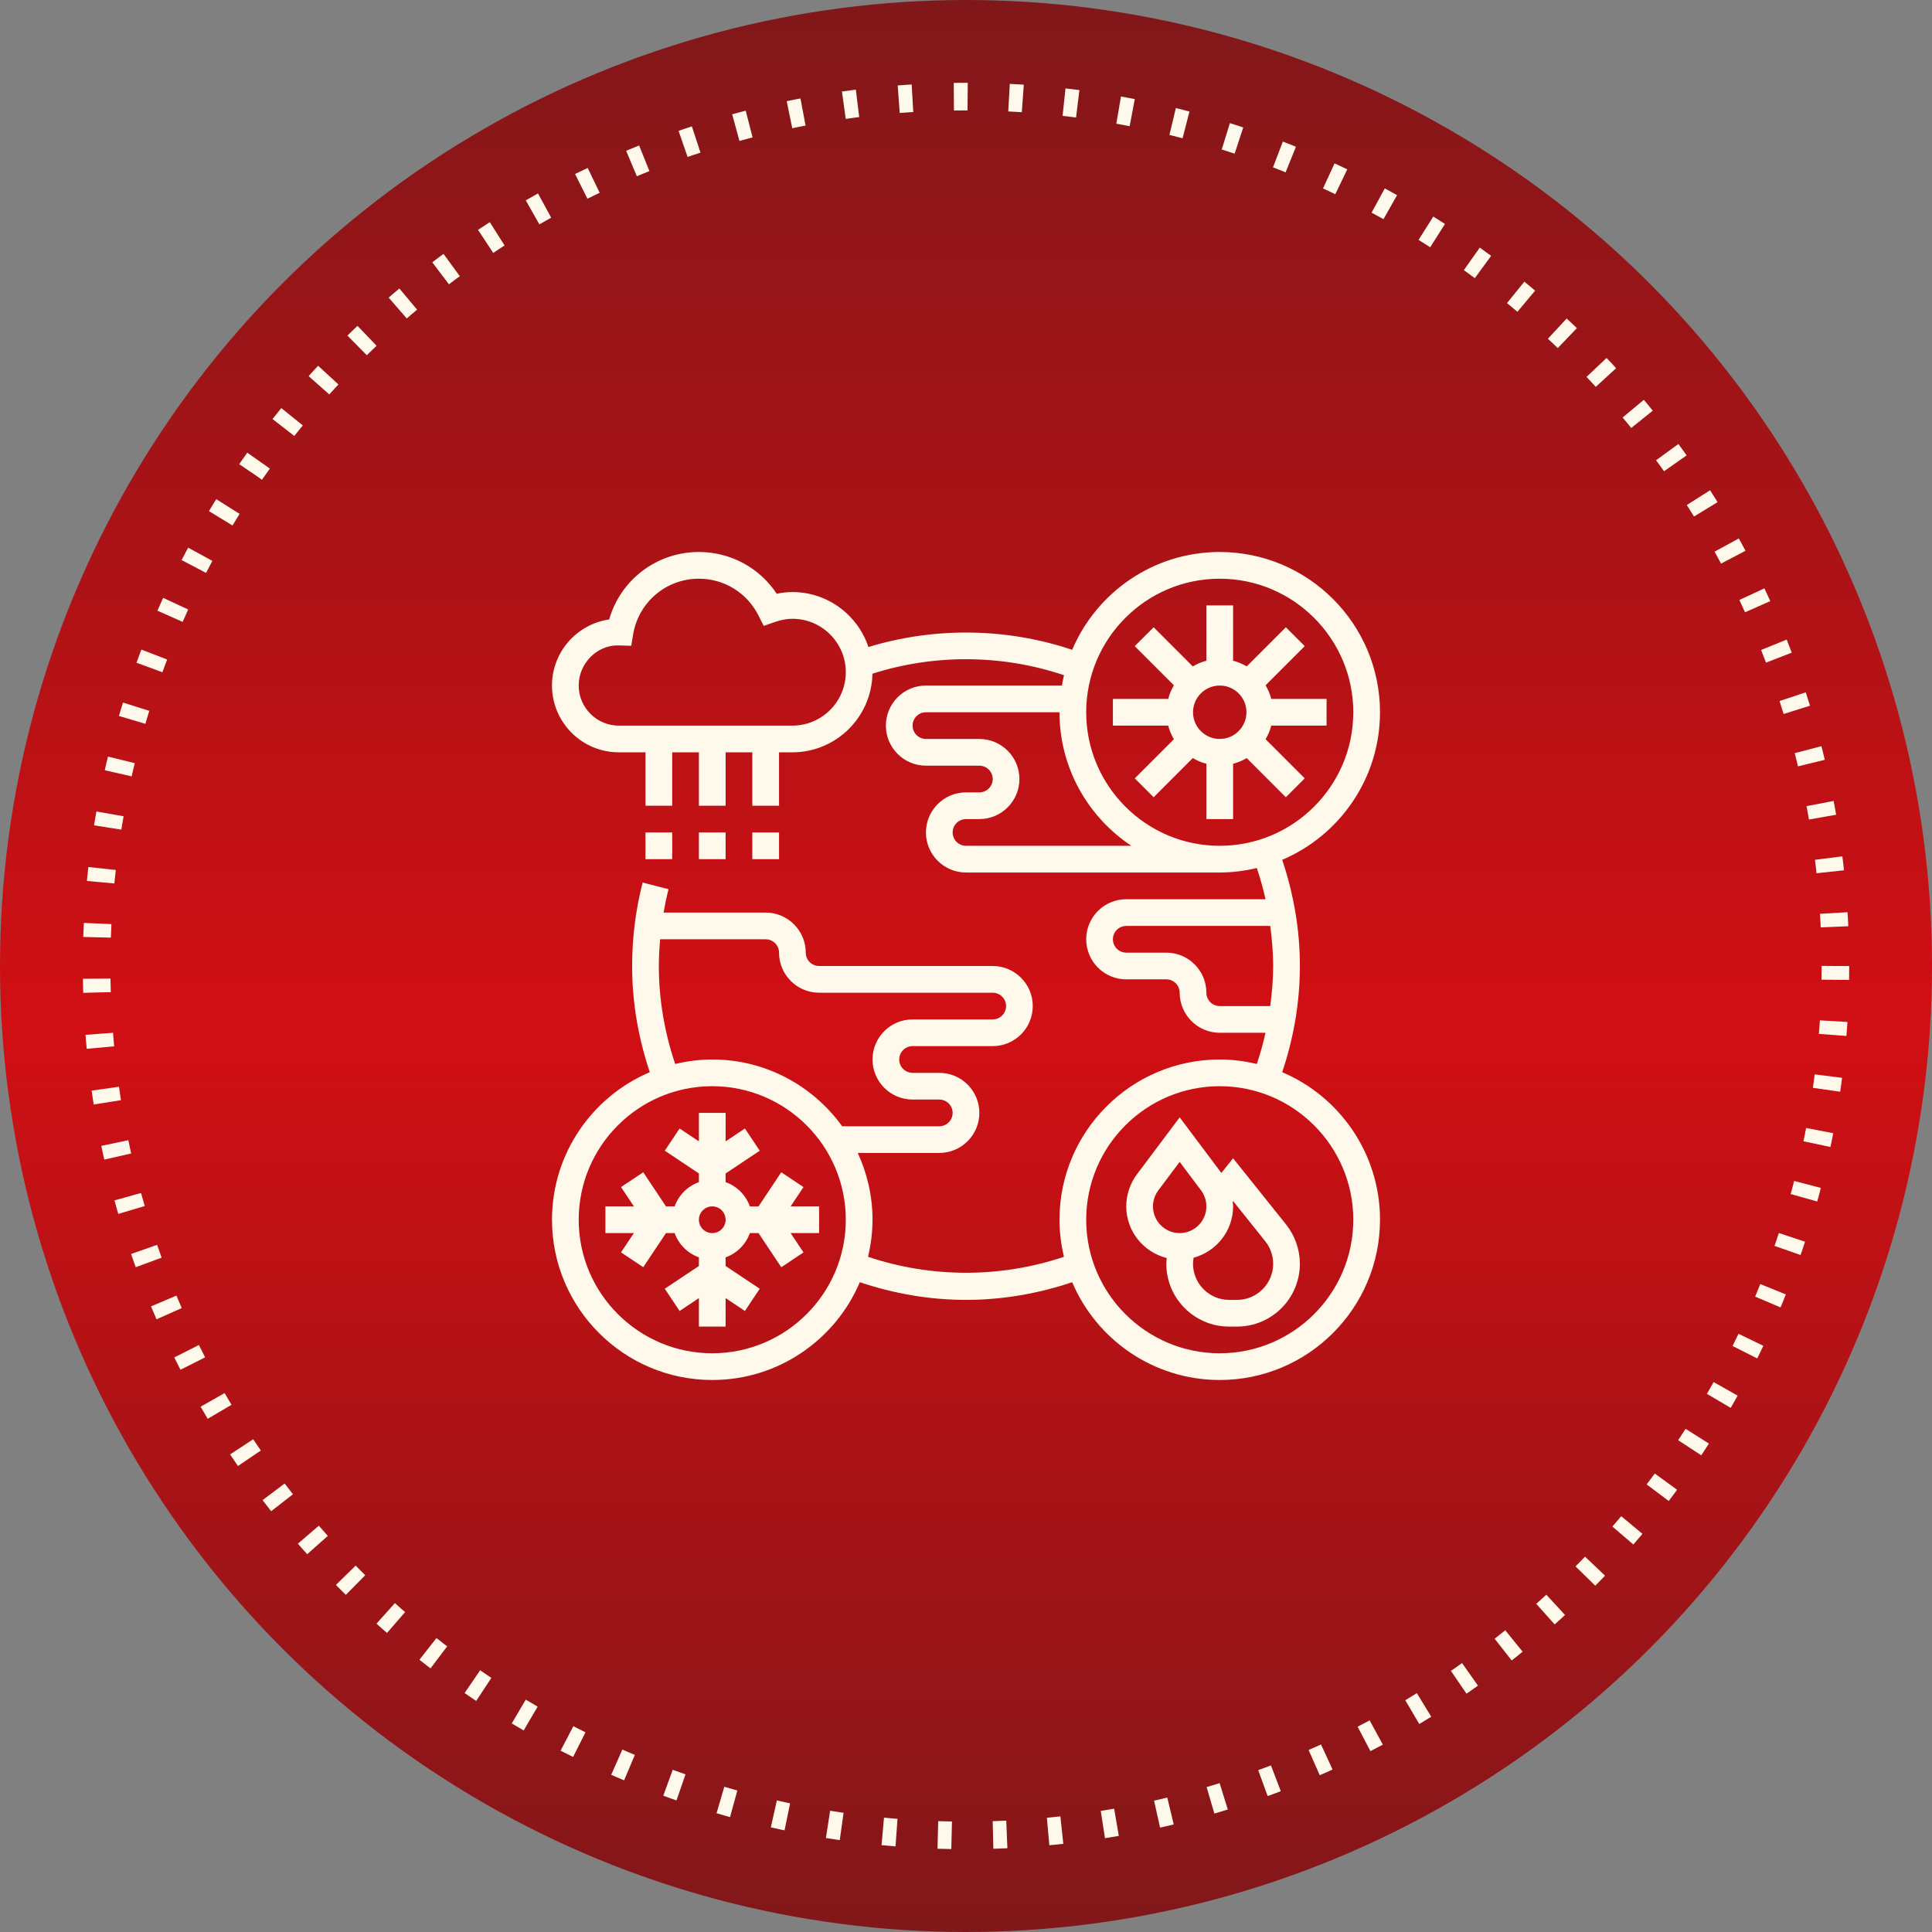 <svg width="140" height="140" viewBox="0 0 140 140" fill="none" xmlns="http://www.w3.org/2000/svg">
<rect x="0" y="0" width="140" height="140" fill="#808080" stroke="none"/>
<circle cx="70" cy="70" r="70" fill="url(#paint0_linear)"/>
<circle cx="70" cy="70" r="63" stroke="#FFF9EC" stroke-width="2" stroke-dasharray="1 3"/>
<path d="M46.774 60.323H48.71V62.258H46.774V60.323Z" fill="#FFF9EC"/>
<path d="M50.645 60.323H52.581V62.258H50.645V60.323Z" fill="#FFF9EC"/>
<path d="M54.516 60.323H56.452V62.258H54.516V60.323Z" fill="#FFF9EC"/>
<path d="M58.225 86.021L56.614 84.947L54.966 87.419H54.338C54.046 86.599 53.4 85.954 52.581 85.662V85.034L55.053 83.385L53.98 81.775L52.581 82.708V80.645H50.645V82.708L49.247 81.775L48.174 83.385L50.645 85.034V85.662C49.826 85.954 49.18 86.599 48.888 87.419H48.26L46.612 84.947L45.001 86.02L45.934 87.419H43.871V89.355H45.934L45.001 90.753L46.612 91.826L48.26 89.355H48.888C49.18 90.174 49.826 90.82 50.645 91.112V91.74L48.173 93.388L49.246 94.999L50.645 94.066V96.129H52.581V94.066L53.979 94.999L55.052 93.388L52.581 91.74V91.112C53.4 90.82 54.046 90.174 54.338 89.355H54.966L56.614 91.827L58.225 90.754L57.292 89.355H59.355V87.419H57.292L58.225 86.021ZM51.613 89.355C51.08 89.355 50.645 88.92 50.645 88.387C50.645 87.854 51.08 87.419 51.613 87.419C52.146 87.419 52.581 87.854 52.581 88.387C52.581 88.92 52.146 89.355 51.613 89.355Z" fill="#FFF9EC"/>
<path d="M92.121 52.581H96.129V50.645H92.121C92.029 50.294 91.89 49.964 91.709 49.659L94.546 46.822L93.177 45.454L90.341 48.291C90.036 48.11 89.706 47.97 89.355 47.879V43.871H87.419V47.879C87.068 47.97 86.738 48.11 86.433 48.291L83.597 45.454L82.228 46.822L85.065 49.659C84.885 49.965 84.745 50.294 84.653 50.645H80.645V52.581H84.653C84.744 52.932 84.884 53.262 85.065 53.567L82.228 56.403L83.597 57.772L86.433 54.935C86.739 55.115 87.068 55.254 87.419 55.346V59.355H89.355V55.346C89.706 55.255 90.036 55.116 90.341 54.935L93.177 57.772L94.546 56.403L91.709 53.567C91.89 53.262 92.029 52.932 92.121 52.581ZM88.387 53.548C87.32 53.548 86.451 52.68 86.451 51.613C86.451 50.545 87.32 49.677 88.387 49.677C89.454 49.677 90.322 50.545 90.322 51.613C90.322 52.68 89.454 53.548 88.387 53.548Z" fill="#FFF9EC"/>
<path d="M89.355 83.935L88.505 84.996L85.484 80.968L82.387 85.097C81.888 85.762 81.613 86.587 81.613 87.419C81.613 89.229 82.866 90.741 84.547 91.162C84.533 91.301 84.516 91.439 84.516 91.579C84.516 94.088 86.557 96.129 89.066 96.129H89.644C92.153 96.129 94.193 94.088 94.193 91.579C94.193 90.55 93.839 89.541 93.197 88.736L89.355 83.935ZM83.548 87.419C83.548 87.003 83.686 86.591 83.935 86.258L85.484 84.194L87.032 86.259C87.282 86.591 87.419 87.003 87.419 87.419C87.419 88.487 86.551 89.355 85.484 89.355C84.416 89.355 83.548 88.487 83.548 87.419ZM89.643 94.194H89.065C87.624 94.194 86.451 93.021 86.451 91.579C86.451 91.432 86.468 91.284 86.492 91.139C88.136 90.693 89.355 89.203 89.355 87.419C89.355 87.301 89.337 87.185 89.326 87.069L89.355 87.033L91.685 89.946C92.055 90.408 92.258 90.988 92.258 91.579C92.258 93.021 91.085 94.194 89.643 94.194Z" fill="#FFF9EC"/>
<path d="M92.913 77.694C93.747 75.211 94.194 72.632 94.194 70C94.194 67.368 93.747 64.789 92.913 62.306C97.075 60.539 100 56.411 100 51.613C100 45.209 94.791 40 88.387 40C83.589 40 79.461 42.925 77.694 47.087C72.927 45.49 67.73 45.422 62.929 46.886C62.161 44.575 59.984 42.903 57.419 42.903C57.043 42.903 56.667 42.944 56.284 43.026C55.036 41.142 52.941 40 50.645 40C47.589 40 44.967 42.014 44.143 44.888C41.804 45.227 40 47.245 40 49.677C40 52.346 42.171 54.516 44.839 54.516H46.774V58.387H48.71V54.516H50.645V58.387H52.581V54.516H54.516V58.387H56.452V54.516H57.419C60.585 54.516 63.161 51.97 63.22 48.819C67.719 47.383 72.619 47.421 77.1 48.927C77.041 49.174 76.992 49.425 76.949 49.677H67.097C65.496 49.677 64.194 50.98 64.194 52.581C64.194 54.181 65.496 55.484 67.097 55.484H70.968C71.501 55.484 71.936 55.918 71.936 56.452C71.936 56.985 71.501 57.419 70.968 57.419H70C68.399 57.419 67.097 58.722 67.097 60.323C67.097 61.923 68.399 63.226 70 63.226H88.387C89.313 63.226 90.209 63.105 91.073 62.9C91.324 63.644 91.535 64.398 91.704 65.161H81.613C80.012 65.161 78.71 66.464 78.71 68.064C78.71 69.665 80.012 70.968 81.613 70.968H84.516C85.049 70.968 85.484 71.402 85.484 71.936C85.484 73.536 86.786 74.839 88.387 74.839H91.704C91.534 75.602 91.323 76.356 91.073 77.1C90.209 76.895 89.313 76.774 88.387 76.774C81.984 76.774 76.774 81.984 76.774 88.387C76.774 89.312 76.894 90.208 77.1 91.072C72.51 92.615 67.49 92.615 62.901 91.072C63.106 90.208 63.226 89.312 63.226 88.387C63.226 86.659 62.836 85.023 62.157 83.548H68.064C69.665 83.548 70.968 82.246 70.968 80.645C70.968 79.044 69.665 77.742 68.064 77.742H66.129C65.596 77.742 65.161 77.307 65.161 76.774C65.161 76.241 65.596 75.806 66.129 75.806H71.936C73.536 75.806 74.839 74.504 74.839 72.903C74.839 71.303 73.536 70 71.936 70H59.355C58.822 70 58.387 69.566 58.387 69.032C58.387 67.432 57.084 66.129 55.484 66.129H48.086C48.185 65.56 48.299 64.994 48.444 64.436L46.569 63.952C46.063 65.917 45.806 67.952 45.806 70C45.806 72.632 46.253 75.211 47.087 77.694C42.925 79.461 40 83.589 40 88.387C40 94.791 45.209 100 51.613 100C56.411 100 60.539 97.075 62.306 92.913C64.789 93.747 67.368 94.194 70 94.194C72.632 94.194 75.211 93.747 77.694 92.913C79.461 97.075 83.589 100 88.387 100C94.791 100 100 94.791 100 88.387C100 83.589 97.075 79.461 92.913 77.694ZM57.419 52.581H44.839C43.238 52.581 41.935 51.278 41.935 49.677C41.935 48.077 43.238 46.774 44.743 46.768L45.742 46.795L45.879 45.973C46.269 43.634 48.273 41.935 50.645 41.935C52.478 41.935 54.132 42.956 54.961 44.598L55.344 45.355L56.146 45.075C56.598 44.916 57.015 44.839 57.419 44.839C59.554 44.839 61.29 46.575 61.29 48.71C61.29 50.844 59.554 52.581 57.419 52.581ZM70 61.29C69.467 61.29 69.032 60.856 69.032 60.323C69.032 59.789 69.467 59.355 70 59.355H70.968C72.568 59.355 73.871 58.052 73.871 56.452C73.871 54.851 72.568 53.548 70.968 53.548H67.097C66.564 53.548 66.129 53.114 66.129 52.581C66.129 52.047 66.564 51.613 67.097 51.613H76.774C76.774 55.649 78.847 59.209 81.982 61.29H70ZM78.71 51.613C78.71 46.277 83.051 41.935 88.387 41.935C93.723 41.935 98.064 46.277 98.064 51.613C98.064 56.949 93.723 61.29 88.387 61.29C83.051 61.29 78.71 56.949 78.71 51.613ZM88.387 72.903C87.854 72.903 87.419 72.469 87.419 71.936C87.419 70.335 86.117 69.032 84.516 69.032H81.613C81.08 69.032 80.645 68.598 80.645 68.064C80.645 67.531 81.08 67.097 81.613 67.097H92.046C92.172 68.057 92.258 69.023 92.258 70C92.258 70.977 92.172 71.943 92.046 72.903H88.387ZM47.742 70C47.742 69.353 47.78 68.707 47.836 68.064H55.484C56.017 68.064 56.452 68.499 56.452 69.032C56.452 70.633 57.754 71.936 59.355 71.936H71.936C72.469 71.936 72.903 72.37 72.903 72.903C72.903 73.436 72.469 73.871 71.936 73.871H66.129C64.528 73.871 63.226 75.174 63.226 76.774C63.226 78.375 64.528 79.677 66.129 79.677H68.064C68.598 79.677 69.032 80.112 69.032 80.645C69.032 81.178 68.598 81.613 68.064 81.613H61.026C58.916 78.688 55.487 76.774 51.613 76.774C50.687 76.774 49.791 76.895 48.927 77.1C48.155 74.811 47.742 72.43 47.742 70ZM51.613 98.064C46.277 98.064 41.935 93.723 41.935 88.387C41.935 83.051 46.277 78.71 51.613 78.71C56.949 78.71 61.29 83.051 61.29 88.387C61.29 93.723 56.949 98.064 51.613 98.064ZM88.387 98.064C83.051 98.064 78.71 93.723 78.71 88.387C78.71 83.051 83.051 78.71 88.387 78.71C93.723 78.71 98.064 83.051 98.064 88.387C98.064 93.723 93.723 98.064 88.387 98.064Z" fill="#FFF9EC"/>
<defs>
<linearGradient id="paint0_linear" x1="70" y1="0" x2="70" y2="140" gradientUnits="userSpaceOnUse">
<stop stop-color="#801719"/>
<stop offset="0.531" stop-color="#D10F14"/>
<stop offset="1" stop-color="#801719"/>
</linearGradient>
</defs>
</svg>
